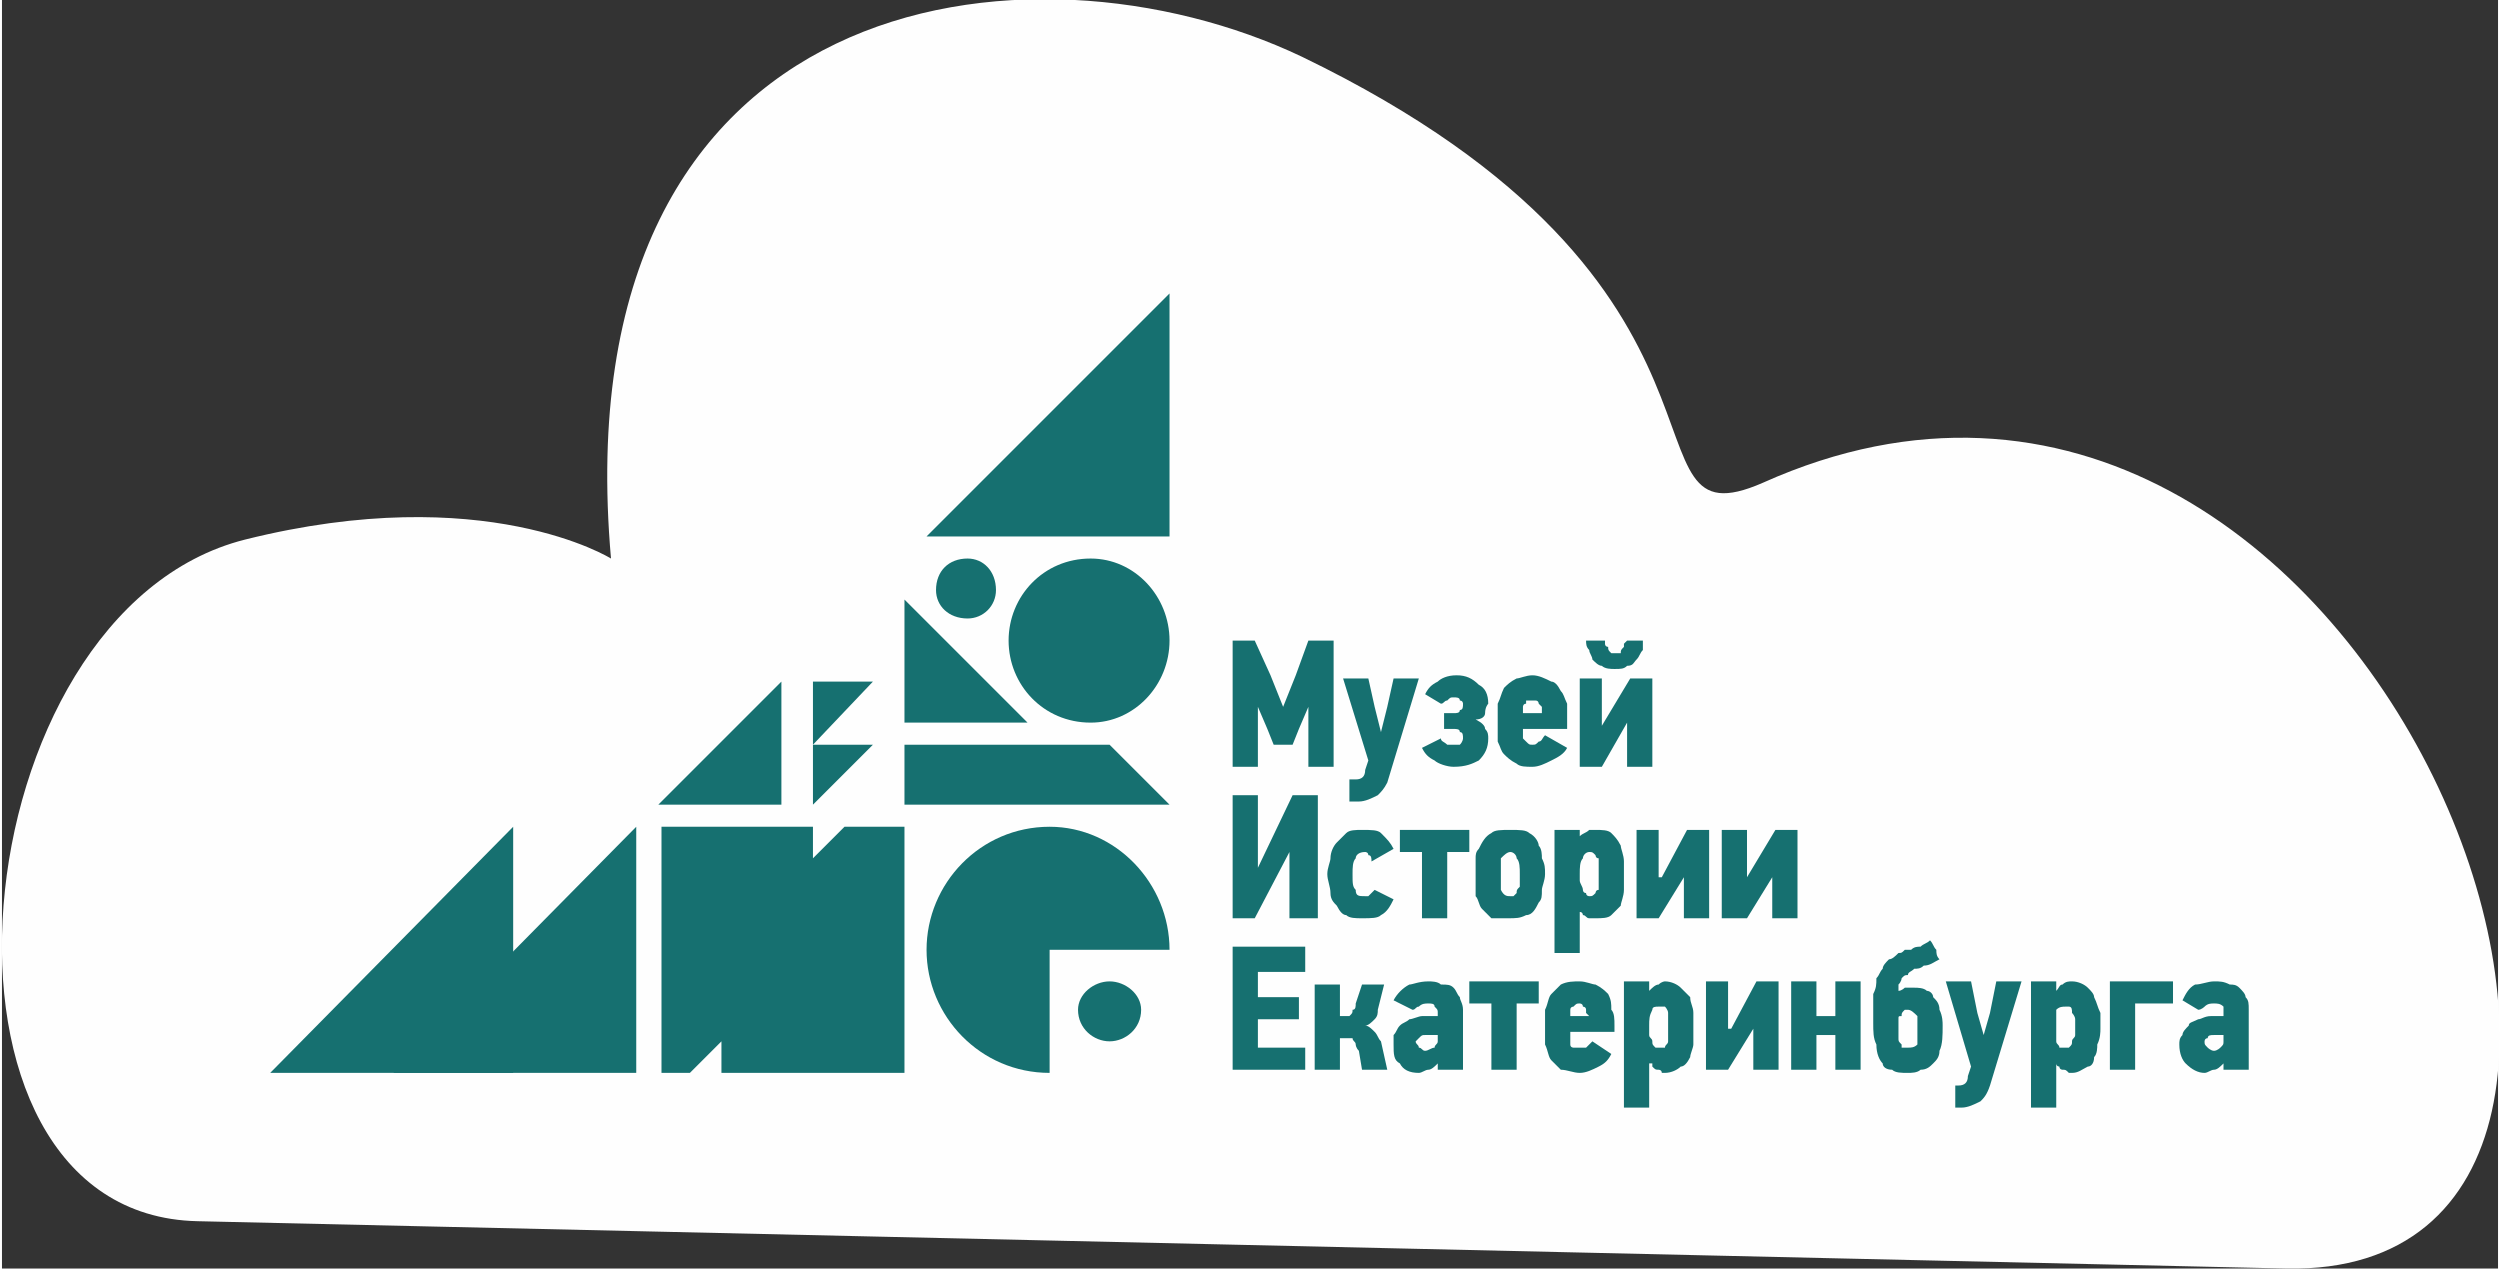 <?xml version="1.0" encoding="UTF-8"?> <!-- Creator: CorelDRAW X8 --> <svg xmlns="http://www.w3.org/2000/svg" xmlns:xlink="http://www.w3.org/1999/xlink" xml:space="preserve" width="32.096mm" height="16.286mm" style="shape-rendering:geometricPrecision; text-rendering:geometricPrecision; image-rendering:optimizeQuality; fill-rule:evenodd; clip-rule:evenodd" viewBox="0 0 791 402"><rect x="0" y="0" width="791" height="402" fill="#333333" stroke="none"/> <defs> <style type="text/css"> <![CDATA[ .fil0 {fill:#FEFEFE} .fil1 {fill:#167070;fill-rule:nonzero} ]]> </style> </defs> <g id="Слой_x0020_1">  <g id="_2453620034128"> <path class="fil0" d="M62 387l662 15c151,3 28,-336 -166,-249 -48,21 5,-62 -146,-135 -86,-41 -235,-23 -219,159 0,0 -40,-25 -116,-6 -91,23 -108,214 -15,216z"></path> <g> <path class="fil1" d="M319 203c0,-14 11,-26 26,-26 14,0 25,12 25,26 0,14 -11,26 -25,26 -15,0 -26,-12 -26,-26z"></path> <polygon class="fil1" points="162,262 162,340 85,340 "></polygon> <polygon class="fil1" points="201,262 201,340 124,340 "></polygon> <polygon class="fil1" points="247,216 247,255 208,255 "></polygon> <polygon class="fil1" points="370,93 370,170 293,170 "></polygon> <polygon class="fil1" points="257,272 257,262 209,262 209,340 218,340 228,330 228,340 286,340 286,262 267,262 "></polygon> <polygon class="fil1" points="257,255 257,236 276,236 "></polygon> <polygon class="fil1" points="257,236 257,216 276,216 "></polygon> <polygon class="fil1" points="351,236 286,236 286,255 370,255 "></polygon> <polygon class="fil1" points="286,190 286,229 325,229 "></polygon> <path class="fil1" d="M296 187c0,-6 4,-10 10,-10 5,0 9,4 9,10 0,5 -4,9 -9,9 -6,0 -10,-4 -10,-9z"></path> <path class="fil1" d="M332 301l38 0c0,-21 -17,-39 -38,-39 -22,0 -39,18 -39,39 0,21 17,39 39,39l0 -39z"></path> <path class="fil1" d="M341 320c0,-5 5,-9 10,-9 5,0 10,4 10,9 0,6 -5,10 -10,10 -5,0 -10,-4 -10,-10z"></path> <polygon class="fil1" points="414,243 414,224 414,224 411,231 409,236 403,236 401,231 398,224 398,224 398,243 390,243 390,203 397,203 402,214 406,224 406,224 410,214 414,203 422,203 422,243 "></polygon> <path class="fil1" d="M439 248c-1,2 -2,3 -3,4 -2,1 -4,2 -6,2l-3 0 0 -7 2 0c2,0 3,-1 3,-3l1 -3 -8 -26 8 0 2 9 2 8 0 0 2 -8 2 -9 8 0 -10 33z"></path> <path class="fil1" d="M461 214c3,0 5,1 7,3 2,1 3,3 3,6 0,0 -1,1 -1,3 0,1 -1,2 -3,2l0 0c2,1 3,2 3,3 1,1 1,2 1,3 0,3 -1,5 -3,7 -2,1 -4,2 -8,2 -2,0 -5,-1 -6,-2 -2,-1 -3,-2 -4,-4l6 -3c0,1 1,1 2,2 1,0 1,0 2,0 1,0 2,0 2,0 1,-1 1,-2 1,-2 0,-1 0,-2 -1,-2 0,-1 -1,-1 -2,-1l-3 0 0 -5 3 0c1,0 2,0 2,-1 1,0 1,-1 1,-2 0,0 0,-1 -1,-1 0,-1 -1,-1 -2,-1 -1,0 -1,0 -2,1 -1,0 -1,1 -2,1l-5 -3c1,-2 2,-3 4,-4 1,-1 3,-2 6,-2z"></path> <path class="fil1" d="M496 237c-1,2 -3,3 -5,4 -2,1 -4,2 -6,2 -2,0 -4,0 -5,-1 -2,-1 -3,-2 -4,-3 -1,-1 -1,-2 -2,-4 0,-2 0,-4 0,-6 0,-2 0,-4 0,-6 1,-2 1,-3 2,-5 1,-1 2,-2 4,-3 1,0 3,-1 5,-1 2,0 4,1 6,2 1,0 2,1 3,3 1,1 1,2 2,4 0,2 0,4 0,5l0 3 -14 0 0 0c0,1 0,1 0,2 0,0 0,1 0,1 1,1 1,1 1,1 1,1 1,1 2,1 1,0 1,0 2,-1 1,0 1,-1 2,-2l7 4zm-8 -11c0,-1 0,-1 0,-2 0,0 -1,-1 -1,-1 0,0 0,-1 -1,-1 0,0 -1,0 -1,0 -1,0 -1,0 -2,0 0,0 0,1 0,1 -1,0 -1,1 -1,1 0,1 0,1 0,2l6 0z"></path> <path class="fil1" d="M507 230l9 -15 7 0 0 28 -8 0 0 -14 0 0 -8 14 -7 0 0 -28 7 0 0 15 0 0zm1 -27c0,0 0,1 0,1 0,1 1,1 1,1 0,1 0,1 1,2 0,0 1,0 1,0 1,0 1,0 2,0 0,-1 0,-1 1,-2 0,0 0,0 0,-1 0,0 1,-1 1,-1l5 0c0,1 0,2 0,3 -1,1 -1,2 -2,3 -1,1 -1,2 -3,2 -1,1 -2,1 -4,1 -1,0 -3,0 -4,-1 -1,0 -2,-1 -3,-2 0,-1 -1,-2 -1,-3 -1,-1 -1,-2 -1,-3l6 0z"></path> <polygon class="fil1" points="408,291 408,270 408,270 397,291 390,291 390,252 398,252 398,275 398,275 409,252 417,252 417,291 "></polygon> <path class="fil1" d="M431 263c3,0 5,0 6,1 2,2 3,3 4,5l-7 4c0,-1 0,-2 -1,-2 0,-1 -1,-1 -1,-1 -2,0 -3,1 -3,2 -1,1 -1,3 -1,5 0,3 0,4 1,5 0,2 1,2 3,2 0,0 1,0 1,0 1,-1 1,-1 2,-2l6 3c-1,2 -2,4 -4,5 -1,1 -3,1 -6,1 -2,0 -4,0 -5,-1 -1,0 -2,-1 -3,-3 -1,-1 -2,-2 -2,-4 0,-2 -1,-4 -1,-6 0,-2 1,-4 1,-5 0,-2 1,-4 2,-5 1,-1 2,-2 3,-3 1,-1 3,-1 5,-1z"></path> <polygon class="fil1" points="458,270 458,291 450,291 450,270 443,270 443,263 465,263 465,270 "></polygon> <path class="fil1" d="M478 263c3,0 5,0 6,1 2,1 3,3 3,4 1,1 1,3 1,4 1,2 1,3 1,5 0,2 -1,4 -1,5 0,2 0,3 -1,4 -1,2 -2,4 -4,4 -2,1 -3,1 -6,1 -2,0 -3,0 -5,0 -1,-1 -2,-2 -3,-3 -1,-1 -1,-3 -2,-4 0,-2 0,-4 0,-7 0,-1 0,-3 0,-5 0,-1 0,-2 1,-3 1,-2 2,-4 4,-5 1,-1 3,-1 6,-1zm0 7c-1,0 -2,1 -3,2 0,1 0,1 0,2 0,1 0,2 0,3 0,1 0,2 0,3 0,1 0,2 0,2 1,2 2,2 3,2 0,0 0,0 1,0 0,0 0,0 0,0 1,-1 1,-1 1,-1 0,-1 0,-1 1,-2 0,0 0,-1 0,-2 0,0 0,-1 0,-2 0,-2 0,-4 -1,-5 0,-1 -1,-2 -2,-2z"></path> <path class="fil1" d="M500 265c1,-1 2,-1 3,-2 1,0 2,0 2,0 2,0 4,0 5,1 1,1 2,2 3,4 0,1 1,3 1,5 0,1 0,3 0,4 0,2 0,4 0,5 0,2 -1,4 -1,5 -1,1 -2,2 -3,3 -1,1 -3,1 -5,1 0,0 0,0 -1,0 0,0 -1,0 -1,0 -1,0 -1,-1 -2,-1 0,0 0,-1 -1,-1l0 0 0 13 -8 0 0 -39 8 0 0 2 0 0zm3 19c1,0 1,0 2,-1 0,0 0,-1 1,-1 0,-1 0,-2 0,-2 0,-1 0,-2 0,-3 0,-1 0,-2 0,-3 0,-1 0,-1 0,-2 -1,0 -1,-1 -1,-1 -1,-1 -1,-1 -2,-1 -1,0 -2,1 -2,2 -1,1 -1,3 -1,5 0,1 0,2 0,2 0,1 1,2 1,3 0,0 0,1 1,1 0,1 1,1 1,1z"></path> <polygon class="fil1" points="526,278 534,263 541,263 541,291 533,291 533,278 533,278 525,291 518,291 518,263 525,263 525,278 "></polygon> <polygon class="fil1" points="553,278 562,263 569,263 569,291 561,291 561,278 561,278 553,291 545,291 545,263 553,263 553,278 "></polygon> <polygon class="fil1" points="390,339 390,300 413,300 413,308 398,308 398,316 411,316 411,323 398,323 398,332 413,332 413,339 "></polygon> <path class="fil1" d="M416 339l0 -27 8 0 0 10 1 0c1,0 1,0 1,0 1,0 1,0 1,0 1,-1 1,-1 1,-2 1,0 1,-1 1,-2l2 -6 7 0 -2 8c0,1 0,2 -1,3 -1,1 -2,2 -3,2 1,0 2,1 3,2 1,1 1,2 2,3l2 9 -8 0 -1 -6c-1,-1 -1,-2 -1,-2 0,-1 -1,-1 -1,-2 0,0 -1,0 -1,0 -1,0 -1,0 -2,0l-1 0 0 10 -8 0z"></path> <path class="fil1" d="M455 339l0 -2 0 0c-1,1 -2,2 -3,2 -1,0 -2,1 -3,1 -3,0 -5,-1 -6,-3 -2,-1 -2,-3 -2,-6 0,-1 0,-2 0,-3 1,-1 1,-2 2,-3 1,-1 2,-1 3,-2 1,0 3,-1 4,-1l5 0 0 -1c0,-1 0,-1 -1,-2 0,-1 -1,-1 -2,-1 -1,0 -2,0 -3,1 -1,0 -1,1 -2,1l-6 -3c1,-2 3,-4 5,-5 1,0 3,-1 6,-1 1,0 3,0 4,1 2,0 3,0 4,1 1,1 1,2 2,3 0,1 1,2 1,4l0 19 -8 0zm0 -11l-4 0c-1,0 -1,0 -2,1 0,0 -1,1 -1,1 0,1 1,1 1,2 1,0 1,1 2,1 1,0 2,-1 3,-1 0,-1 1,-1 1,-2l0 -2z"></path> <polygon class="fil1" points="480,318 480,339 472,339 472,318 465,318 465,311 487,311 487,318 "></polygon> <path class="fil1" d="M510 334c-1,2 -2,3 -4,4 -2,1 -4,2 -6,2 -2,0 -4,-1 -6,-1 -1,-1 -2,-2 -3,-3 -1,-1 -1,-3 -2,-5 0,-1 0,-3 0,-6 0,-2 0,-4 0,-5 1,-2 1,-4 2,-5 1,-1 2,-2 3,-3 2,-1 4,-1 6,-1 2,0 4,1 5,1 2,1 3,2 4,3 1,2 1,3 1,5 1,1 1,3 1,5l0 2 -14 0 0 1c0,0 0,1 0,2 0,0 0,1 0,1 0,1 1,1 1,1 0,0 1,0 2,0 0,0 1,0 2,0 0,0 1,-1 2,-2l6 4zm-7 -12c0,0 -1,-1 -1,-1 0,-1 0,-1 0,-1 0,-1 -1,-1 -1,-1 0,-1 -1,-1 -1,-1 -1,0 -1,0 -2,1 0,0 -1,0 -1,1 0,0 0,0 0,1 0,0 0,1 0,1l6 0z"></path> <path class="fil1" d="M522 314c1,-1 2,-2 3,-2 1,-1 2,-1 2,-1 2,0 4,1 5,2 1,1 2,2 3,3 0,2 1,3 1,5 0,2 0,3 0,5 0,1 0,3 0,5 0,1 -1,3 -1,4 -1,2 -2,3 -3,3 -1,1 -3,2 -5,2 0,0 0,0 -1,0 0,-1 -1,-1 -1,-1 -1,0 -1,0 -2,-1 0,0 0,0 0,-1l-1 0 0 14 -8 0 0 -40 8 0 0 2 0 1zm3 18c1,0 1,0 2,0 0,-1 1,-1 1,-2 0,-1 0,-1 0,-2 0,-1 0,-2 0,-2 0,-1 0,-2 0,-3 0,-1 0,-2 0,-2 0,-1 -1,-2 -1,-2 -1,0 -1,0 -2,0 -1,0 -2,0 -2,1 -1,2 -1,3 -1,5 0,1 0,2 0,3 0,1 1,1 1,2 0,1 0,1 1,2 0,0 1,0 1,0z"></path> <polygon class="fil1" points="548,326 556,311 563,311 563,339 555,339 555,326 555,326 547,339 540,339 540,311 547,311 547,326 "></polygon> <polygon class="fil1" points="581,339 581,328 575,328 575,339 567,339 567,311 575,311 575,322 581,322 581,311 589,311 589,339 "></polygon> <path class="fil1" d="M606 313c1,0 3,0 4,1 1,0 2,1 2,2 1,1 2,2 2,4 1,2 1,4 1,5 0,3 0,6 -1,8 0,2 -1,3 -2,4 -1,1 -2,2 -4,2 -1,1 -3,1 -4,1 -2,0 -4,0 -5,-1 -2,0 -3,-1 -3,-2 -1,-1 -2,-3 -2,-6 -1,-2 -1,-4 -1,-7 0,-2 0,-3 0,-5 0,-1 0,-3 0,-4 1,-2 1,-3 1,-5 1,-1 1,-2 2,-3 0,-1 1,-2 2,-3 1,0 2,-1 3,-2 1,0 1,0 2,-1 1,0 1,0 2,0 1,-1 2,-1 3,-1 1,-1 2,-1 3,-2 1,1 1,2 2,3 0,1 0,2 1,3 -2,1 -3,2 -5,2 -1,1 -2,1 -3,1 -1,1 -2,1 -2,2 -1,0 -1,0 -2,1 0,0 0,1 -1,2 0,0 0,1 0,2l0 0c1,0 2,-1 2,-1 1,0 2,0 3,0zm-2 7c0,0 -1,0 -1,0 -1,1 -1,1 -1,2 -1,0 -1,0 -1,1 0,1 0,2 0,3 0,1 0,2 0,3 0,1 0,1 1,2 0,0 0,1 0,1 1,0 1,0 2,0 1,0 2,0 3,-1 0,-1 0,-1 0,-2 0,-1 0,-2 0,-3 0,-2 0,-3 0,-4 -1,-1 -2,-2 -3,-2z"></path> <path class="fil1" d="M630 344c-1,3 -2,4 -3,5 -2,1 -4,2 -6,2l-2 0 0 -7 1 0c2,0 3,-1 3,-3l1 -3 -8 -27 8 0 2 10 2 7 0 0 2 -7 2 -10 8 0 -10 33z"></path> <path class="fil1" d="M651 314c1,-1 1,-2 2,-2 1,-1 2,-1 3,-1 2,0 4,1 5,2 1,1 2,2 2,3 1,2 1,3 2,5 0,2 0,3 0,5 0,1 0,3 -1,5 0,1 0,3 -1,4 0,2 -1,3 -2,3 -2,1 -3,2 -5,2 0,0 -1,0 -1,0 -1,-1 -1,-1 -2,-1 0,0 -1,0 -1,-1 0,0 -1,0 -1,-1l0 0 0 14 -8 0 0 -40 8 0 0 2 0 1zm3 18c0,0 1,0 1,0 1,-1 1,-1 1,-2 0,-1 1,-1 1,-2 0,-1 0,-2 0,-2 0,-1 0,-2 0,-3 0,-1 -1,-2 -1,-2 0,-1 0,-2 -1,-2 0,0 0,0 -1,0 -1,0 -2,0 -3,1 0,2 0,3 0,5 0,1 0,2 0,3 0,1 0,1 0,2 0,1 1,1 1,2 1,0 1,0 2,0z"></path> <polygon class="fil1" points="676,318 676,339 668,339 668,311 688,311 688,318 "></polygon> <path class="fil1" d="M704 339l0 -2 0 0c-1,1 -2,2 -3,2 -1,0 -2,1 -3,1 -2,0 -4,-1 -6,-3 -1,-1 -2,-3 -2,-6 0,-1 0,-2 1,-3 0,-1 1,-2 2,-3 0,-1 1,-1 3,-2 1,0 2,-1 4,-1l4 0 0 -1c0,-1 0,-1 0,-2 -1,-1 -2,-1 -3,-1 -1,0 -2,0 -3,1 0,0 -1,1 -2,1l-5 -3c1,-2 2,-4 4,-5 2,0 4,-1 6,-1 2,0 3,0 5,1 1,0 2,0 3,1 1,1 2,2 2,3 1,1 1,2 1,4l0 19 -8 0zm0 -11l-3 0c-1,0 -2,0 -2,1 -1,0 -1,1 -1,1 0,1 0,1 1,2 0,0 1,1 2,1 1,0 2,-1 2,-1 1,-1 1,-1 1,-2l0 -2z"></path> </g> </g> </g> </svg> 